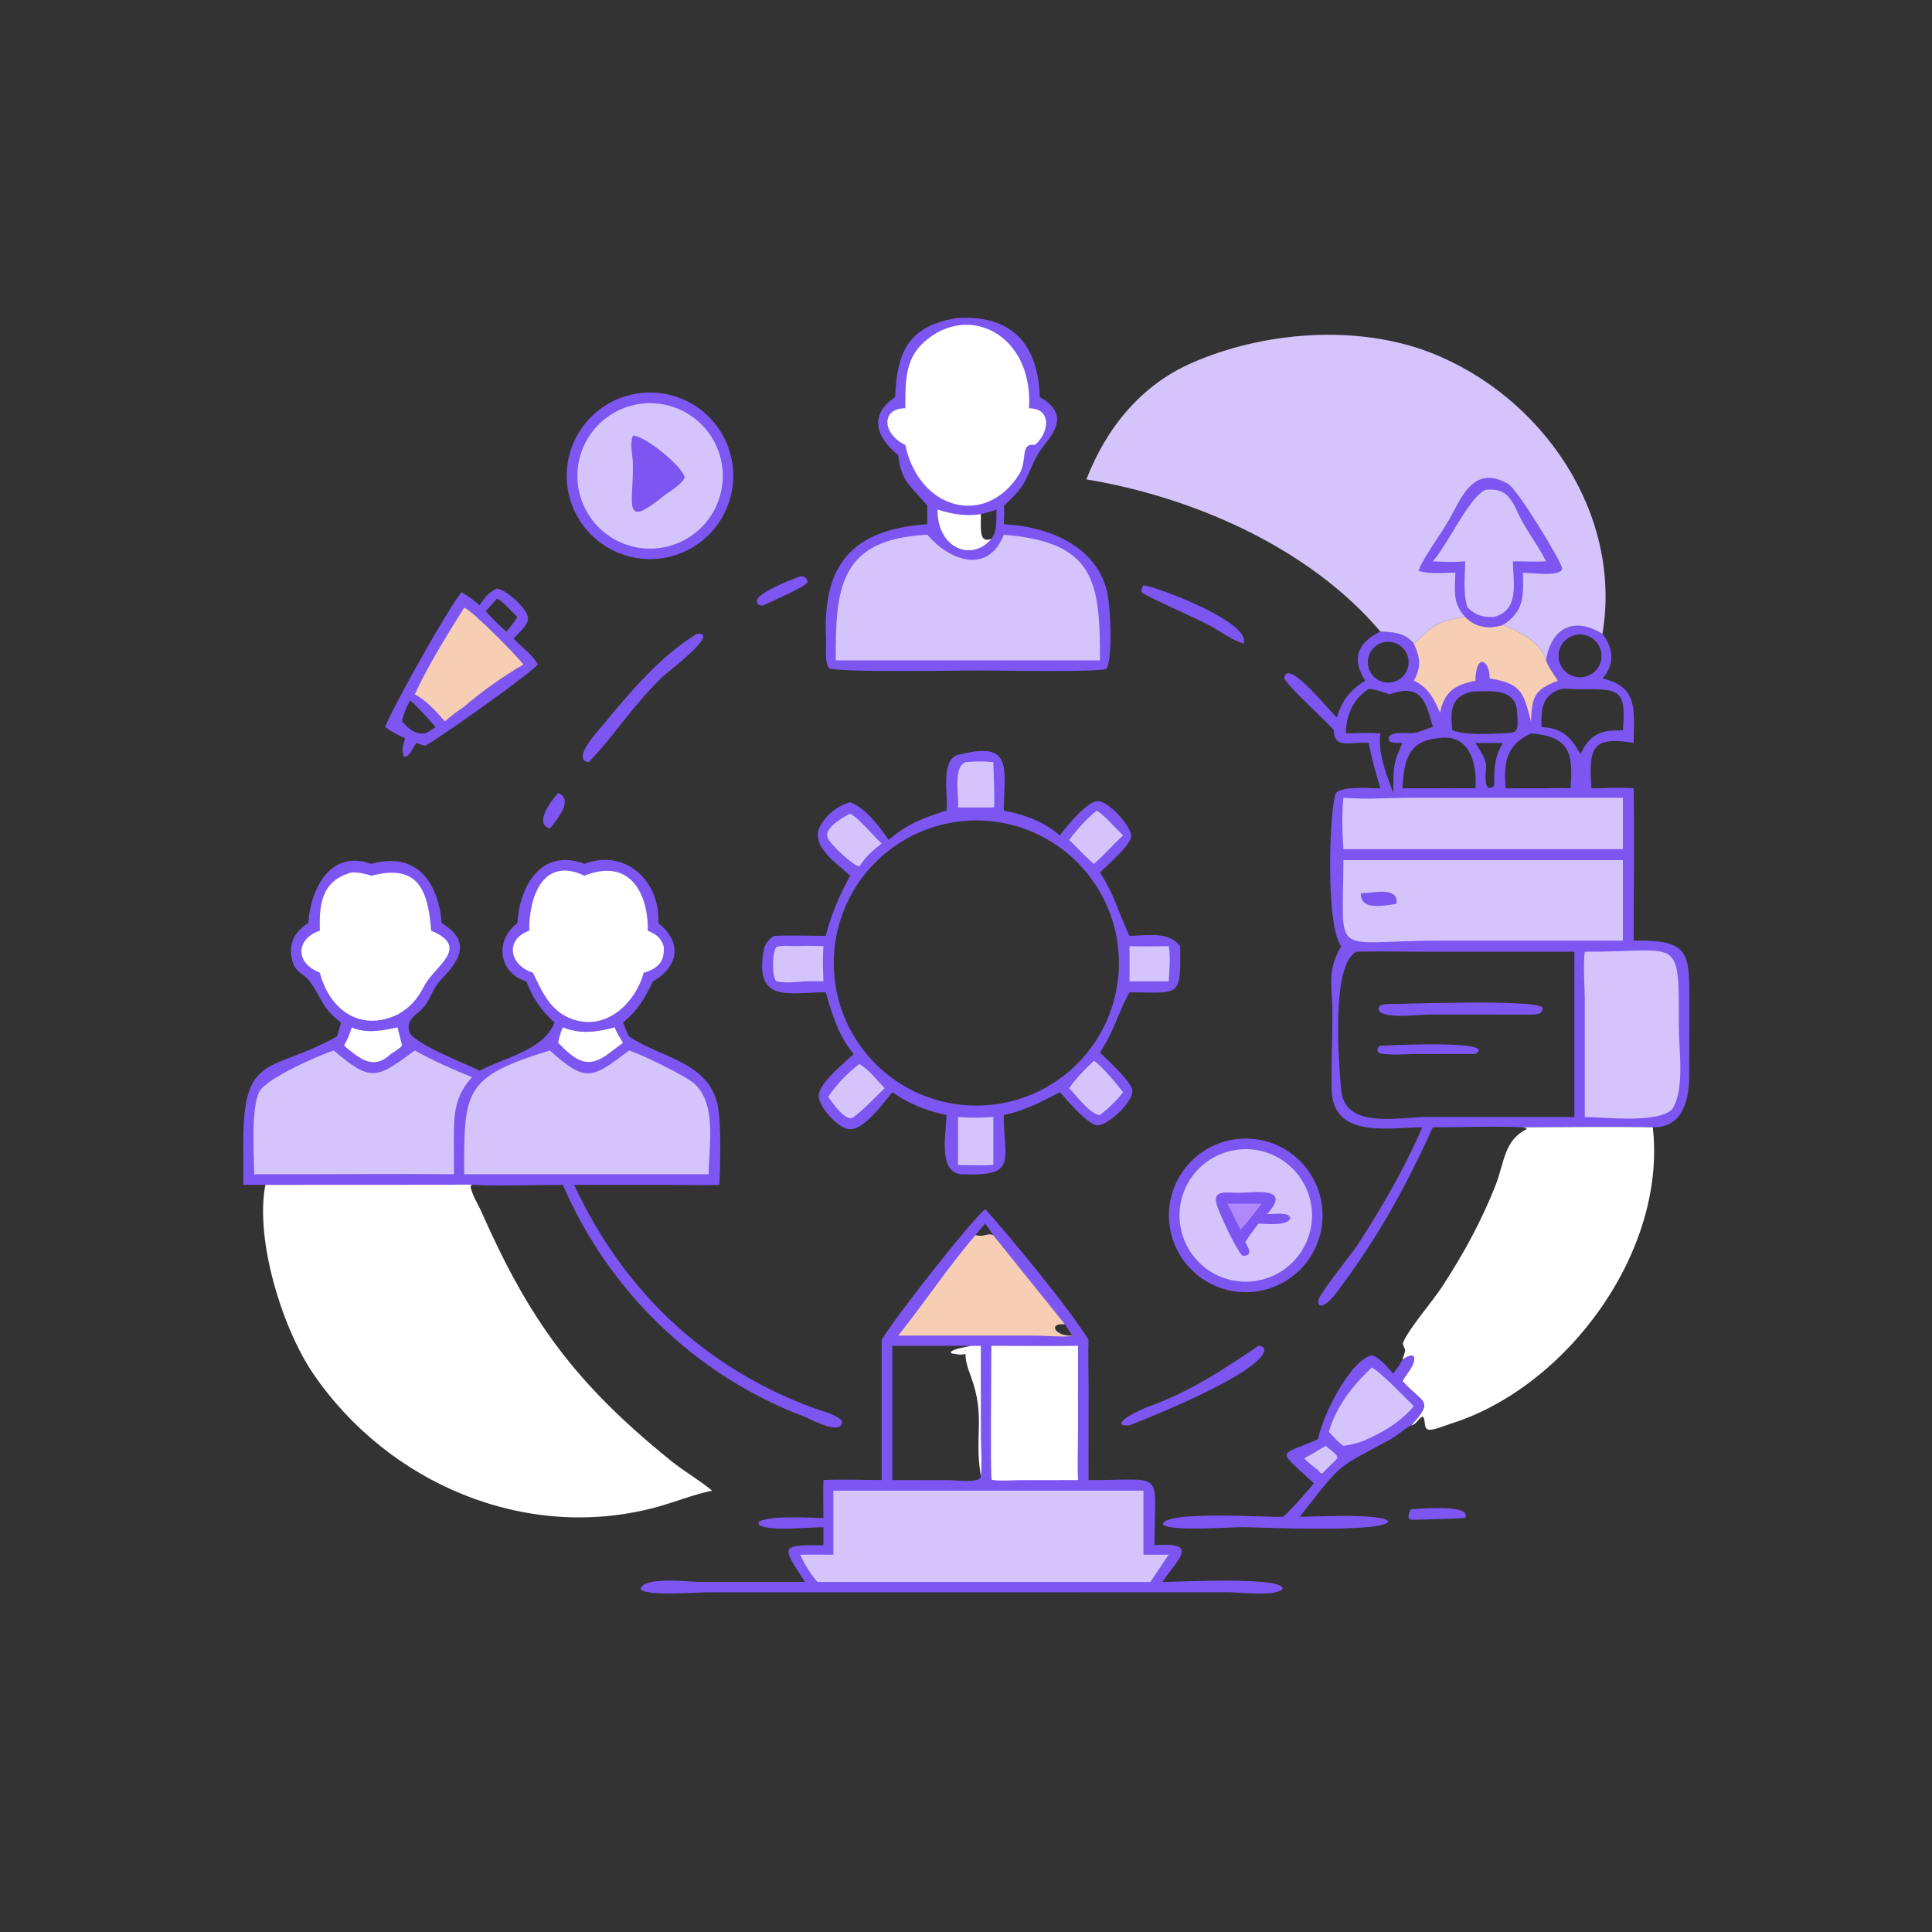 <svg xmlns="http://www.w3.org/2000/svg" width="512" height="512" style="display:block" viewBox="0 0 2048 2048"><rect x="0" y="0" width="2048" height="2048" fill="#333333" stroke="none"/><path fill="#7D56F1" d="M1553.15 653.976c11.46 11.458 25.04 13.007 39.82 8.585 16.5 5.618 41.23 19.042 45.87 37.479 5.95-35.487 30.09-46.261 59.8-28.105 11.95 15.451 13.15 32.576 0 47.316 39.17 8.864 33.02 35.085 33.16 68.32-45.18-7.614-47.53 5.704-44.8 48.056 14.7-.052 30.22-1.138 44.8 0 .64 53.799 0 107.675 0 161.483 61.57-1.002 58.9 13.48 58.94 71.41l-.08 71.24c-.11 26.21-6.56 55.63-38.62 55.22-45.84-.84-91.84-.15-137.69 0-31.58-1.38-63.81-.01-95.46 0-30 65.99-61.04 121.88-105.39 179.45-2.74 3.56-16.27 16.68-16.06 4.44.11-6.45 34.24-47.98 41.04-58.4 25.8-39.5 50.58-82.07 69.08-125.49-35.66.15-95.16 12.52-95.97-40.62-.41-26.87.85-54.03.77-80.97-.08-29.28-6.05-44.32 9.51-70.42-16.82-19.678-12.91-146.21-5.65-162.385 8.13-7.702 35.62-4.783 47.08-4.958-4.81-15.938-9.38-31.648-12.35-48.056-18.86-1.874-36.97 7.252-36.94-13.407-10.91-12.575-47.97-45.651-52.7-55.058 2.54-23.412 49.22 36.502 55.89 41.397 5.62-18.54 13.62-28.548 30.05-38.911-14.9-23.01-8.25-40.397 16.05-52.088 14.15.648 25.61 1.029 35.42 12.645 22.83-19.855 22.75-23.22 54.43-28.173m102.22 530.114h13.53v-175.21l-153.39-.03c-25.86 0-51.85-.54-77.69.03-27.23 14.6-18.52 117.32-16.26 145.55 3.45 43.16 59.95 29.68 91.94 29.59zm9.42-348.463c2.98-37.518-1.04-55.033-41.91-58.127-26.89 12.788-28.96 31.313-26.78 58.127h42.74c8.69-.281 17.27-.367 25.95 0m-75.66-58.127c20.8-.595 20.25-.322 19.14-22.094-1.34-26.222-27.67-22.766-47.02-22.364-23.19 4.505-23.98 20.289-21.73 41.122 15.99 5.222 33.02 3.806 49.61 3.336m-138.18-47.239c-16.93 10.934-23.83 27.838-24.33 47.239 12.25-.378 24.46-.96 36.68 0-2.94 21.136 6.47 43.47 13.67 63.176.14-13.011-.71-25.412 3.36-37.977 2.05-5.054 4.08-10.114 6.22-15.128-4.53-.086-9.37.329-13.54-1.628-6.01-12.206 20.1-7.992 25.61-8.86 6.82-1.074 13.48-4.739 20.27-6.38-7.78-28.806-13.3-46.342-45.58-34.669-7.22-2.236-14.81-5.185-22.36-5.773m15.43-49.293a21.615 21.615 0 0 0-15.82 26.061 21.615 21.615 0 0 0 25.97 15.959 21.615 21.615 0 0 0 16.05-26.114 21.615 21.615 0 0 0-26.2-15.906m167.66 89.735c21.94 1.097 31.29 10.617 41.26 28.726 3.2-6.525 6.42-11.825 11.7-16.945 10.93-8.592 20.17-8.008 33.31-8.32 3.89-44.861-4.8-43.698-45.83-43.591-6.3.016-12.86-.79-19.11-.312-21.01 6.298-21.72 21.255-21.33 40.442M1584 830.25c-.18-16.427.48-28.014 8.97-42.679-9.65.076-19.29.175-28.94 0 3.98 7.02 9.79 14.203 11.12 22.334.99 6.127-4.62 31.767 8.24 23.731zm-52.31 5.377c10.76-.029 21.58-.269 32.34 0 1.91-26.044-6.02-58.644-39.53-53.143-32.78 3.179-35.94 24.717-37.95 53.143zm142.1-163.054a22.74 22.74 0 0 0-19.18 12.462 22.74 22.74 0 0 0 1.35 22.835 22.74 22.74 0 0 0 20.53 10.099 22.74 22.74 0 0 0 21.11-24.035 22.74 22.74 0 0 0-23.81-21.361"/><path fill="#F6CEB3" d="M1553.15 653.976c11.46 11.458 25.04 13.007 39.82 8.585 16.5 5.618 41.23 19.042 45.87 37.479 2.62 7.399 8.31 14.841 12.5 21.552-25.04 9.624-27.11 16.565-28.46 43.062-7.67-29.595-9.67-40.381-43.73-45.403-.26-20.779-14.76-26.817-15.12 2.341-21.35 4.391-32.8 10.963-37.53 33.964-6.05-14.295-12.81-27.532-27.78-33.964 8.03-14.545 6.99-24.1 0-39.443 22.83-19.855 22.75-23.22 54.43-28.173"/><path fill="#7D56F1" d="M1473.31 1064.26c20.39-.01 153.26-5.23 161.83 3.8.09 7.37-6.63 7.42-12.26 7.45l-106.63-.11c-12.94-.02-43.62 4.71-54.1-3.06-3.38-8.39 5.56-7.63 11.16-8.08M1463.3 1108.45c66.58-2.92 118.6-1.94 100.73 8.75l-62.1.08c-12.76.1-27.1 1.56-39.65-.7-3.25-2.72-2.67-6.24 1.02-8.13"/><path fill="#D4C4FB" d="M1622.88 911.792h97.43v85.318H1524.5c-114.52.16-100.76 21-100.43-85.318z"/><path fill="#7D56F1" d="M1442.55 946.802c14.17.094 40.07-7.718 37.78 11.301-16.17 2.564-38.28 6.741-37.78-11.301"/><path fill="#D4C4FB" d="M1679.95 1008.88c101.68.51 99.75-20.029 99.69 79.94-.02 23.76 6.69 67.21-7.41 87.45-16.72 14.8-70.01 7.9-92.28 7.82l-.01-124.07c-.01-15.03-1.98-37.09.01-51.14M1498.72 845.633h221.59v54.509h-296.24c-1.2-15.52-1.77-39.349 0-54.509 24.67 2.116 49.87-.046 74.65 0"/><path fill="#7D56F1" d="M619.626 915.73c43.287-16.589 80.381 18.101 78.219 62.775 25.004 19.867 22.505 45.505-5.709 61.775-8.218 17.5-16.472 31.26-31.757 43.72 2.015 4.95 3.947 9.9 6.413 14.64 32.841 22.62 84.12 26.57 93.905 72.7 4.123 19.44 2.724 63.34 1.939 84.65-17.704.64-35.536.03-53.257.01l-100.706-.01c51.904 112.05 138.058 194.12 254.189 236.73 8.405 3.08 24.11 6.66 29.728 13.68.527 16.74-33.287-2.16-39.695-4.57-115.082-43.36-207.902-133.26-256.21-245.84-31.894.03-64.579 1.6-96.364 0-7.19-.75-14.96-.14-22.205-.1l-196.805.1h-23.337l-.084-45.45c.123-96.04 29.294-72.49 99.322-111.9 1.667-4.85 2.975-9.66 4.175-14.64-21.206-16.54-19.61-24.83-32.152-42.55-7.807-11.04-17.992-9.54-20.489-28.61-2.003-15.3 5.413-26.875 18.036-34.335 2.655-36.868 23.75-78.503 66.929-62.737l.019-.038c48.851-13.708 70.866 20.558 74.539 62.775 35.17 21.458 14.838 43.555-1.951 61.335-6.645 7.03-9.858 18.02-15.634 25.92-7.31 9.99-20.27 12.88-16.883 27.43 3.012 12.93 61.591 34.8 74.593 41.93 29.582-15.55 67.06-21.49 79.487-51.12-14.343-13.01-23.011-25.65-29.944-43.72-29.218-8.79-34.068-43.242-9.458-61.775 2.32-39.697 25.555-79.988 71.147-62.775"/><path fill="#D4C4FB" d="M666.792 1113.55c13.192 4.11 61.135 27.19 70.338 36.12 22.85 22.2 14.161 66.72 14.056 95.14H492.042c-.286-88.88-.269-103.32 90.855-131.26 38.133 34.43 44.552 30.04 83.895 0"/><path fill="#D4C4FB" d="M439.727 1113.55c19.504 10.96 39.909 19.88 60.594 28.33-17.923 20.09-19.201 37.72-19.188 63.63l.098 39.3c-58.005-.72-116.108-.01-174.124 0h-37.671c-.088-21.81-3.511-68.73 5.262-87.18 6.701-14.1 61.545-38.17 79.051-44.08 39.552 33.72 45.045 30.18 85.978 0"/><path fill="#FFF" d="M619.626 928.315c46.403-18.996 67.623 16.523 67.045 58.278 9.264 4.123 13.505 6.906 16.827 16.377 1.392 16.27-5.812 23.7-21.101 28.14-8.935 32.03-39.1 61.23-74.287 49.7-24.653-8.08-32.735-28.45-43.214-49.7-25.372-8.14-29.703-35.467-3.864-44.517-.428-37.19 15.434-78.94 58.594-58.278M372.715 924.844c7.502-.261 13.957 1.228 21.015 3.471 49.675-13.01 59.962 15.262 63.341 58.278 42.405 17.537 3.692 37.447-7.15 58.127-7.461 14.23-14.415 22.8-28.583 30.79-39.612 18.68-71.977-5.07-82.286-44.4l-3.514-1.68c-24.017-11.46-19.481-35.592 3.514-42.837-.847-28.617 2.048-53.116 33.663-61.749M596.685 1089.08c18.551 7.48 36.216 4.98 54.957 0 1.979 5.77 5.651 11.07 8.737 16.32l-13.881 10.41c-23.535 18.57-35.803 8.79-54.853-10.41 1.3-5.65 2.436-11.1 5.04-16.32M372.715 1089.08c15.547 6.81 32.741 3.45 48.623 0 1.718 6.43 3.258 12.91 4.868 19.37-3.204 3.53-7.881 6.09-11.837 8.75-18.589 17.77-32.893 5.19-49.638-8.75 3.259-6.38 6.355-12.34 7.984-19.37"/><path fill="#D4C4FB" d="M1151.56 508.156c21.25-54.413 57.66-99.622 111.5-123.305 76.01-33.437 175.39-41.4 253.49-10.998 117.85 45.877 203.65 170.131 182.09 298.082-29.71-18.156-53.85-7.382-59.8 28.105-4.64-18.437-29.37-31.861-45.87-37.479-14.78 4.422-28.36 2.873-39.82-8.585-31.68 4.953-31.6 8.318-54.43 28.173-9.81-11.616-21.27-11.997-35.42-12.645-75.58-89.156-198.79-142.638-311.74-161.348"/><path fill="#7D56F1" d="M1542.74 607.057c-11.85.041-27.63 1.907-38.86-1.945l-.3-.72 1.65-2.235-.21-1.043c8.9-17.161 20.77-32.654 30.55-49.308 12.76-21.72 25.06-60.325 62.89-39.024 10.24 5.77 55.23 80.339 57.25 88.749 2.62 10.923-34.68 5.435-41.36 5.526.74 24.89 1.16 41.732-21.38 55.504-14.78 4.422-28.36 2.873-39.82-8.585-13.75-14.517-10.75-28.366-10.41-46.919"/><path fill="#D4C4FB" d="M1574.99 519.139c26.74-2.56 28.7 16.135 39.49 35.213 7.77 13.743 17.46 26.458 24.36 40.682-11.56.628-23.47-.021-35.09 0 .15 22.408 7.48 51.128-19.75 58.942l-.97.035c-11.9.35-18.55-1.667-27.26-9.882-5.16-14.17-2.75-33.961-2.62-49.095-11.49.974-22.77.607-34.26 0 16.85-19.401 38.51-68.412 56.1-75.895"/><path fill="#7D56F1" d="M1019.34 799.429c55.54-14.188 44.87 17.892 44.74 59.825 22.59 4.496 41.77 11.313 59.42 26.342 6.72-9.212 27.58-34.611 38.99-36.201 12.17-1.697 36.48 26.915 36.71 36.631.22 9.117-25.79 31.579-33.2 38.818 16.48 25.718 19.25 42.07 31.33 67.224 17.76-.214 41.5-5.244 53.72 10.902.66 55.32.09 49.01-53.72 48.99-12.21 21.77-15.56 39.35-31.33 63.85 7.32 7.24 33.72 30.93 34.28 40.17.8 12.93-26.12 37.02-36.93 36.82-10.16-.18-32.32-26.88-39.85-35.04-19.42 10.23-37.71 19.69-59.42 24.19-.44 46.1 15.3 64.79-40.33 62.86l-1.45.06c-29.24 1.03-19.16-43.06-19.02-62.92-21.749-4.7-39.091-11.54-57.427-24.19-9.522 11.94-29.114 38.56-44.031 39.24-13.017.59-34.276-24.17-33.886-35.68.452-13.33 27.189-34.47 37.012-44.12-15.841-18.41-22.882-42.44-29.683-65.24-37.826-.44-75.729 12.61-65.754-44.36 1.271-7.25 5.069-11.334 10.858-15.532 18.181-.764 36.68-.046 54.896 0 6.179-23.128 14.421-42.867 25.974-63.753-13.506-12.892-44.425-32.15-30.98-54.208 6.992-11.47 18.119-20.235 30.98-23.71 16.409 6.395 31.225 25.845 40.697 40.036 18.564-16.339 37.821-23.95 61.344-31.179 2.43-16.214-8.266-57.8 16.06-59.825m18.14 372.531a151.123 151.123 0 0 0 148.6-153.53 151.123 151.123 0 0 0-153.46-148.674 151.123 151.123 0 0 0-148.75 153.534 151.123 151.123 0 0 0 153.61 148.67"/><path fill="#D4C4FB" d="M844.198 1002.97c9.625-.55 19.073-.36 28.691 0-1.01 12.47-.436 24.83 0 37.31-6.516-.26-13.136-.01-19.662 0-9.672.57-21.269 2.43-30.586-.35-4.404-5.52-4.252-31.31.518-36.25 6.535-1.73 14.282-.87 21.039-.71M1015.53 1184.09c12.58 1.04 24.89.78 37.46 0v50.81c-12.35.72-25.07.08-37.46 0zM911.019 1127.89c9.778 5.66 18.859 17.43 26.723 25.59-10.578 10.35-21.01 21.65-32.794 30.61-8.336 6.43-22.641-15.65-27.028-21.26 8.474-13.07 20.679-25.52 33.099-34.94M1159.58 1124.62c6.23 2.66 26.03 26.62 30.9 33.14-6.67 8.91-15.72 17.37-24.48 24.19-10.25-.18-25.6-21.31-32.63-28.47 7.72-11.02 16.41-19.77 26.21-28.86M1023.75 807.929c9.84-.977 19.41-1.051 29.24 0 .24 8.225 1.66 42.399.71 47.874l-2.81.133h-35.36c1.31-11.924-5.68-43.417 8.22-48.007M901.239 862.663c7.442 2.767 25.564 24.62 33.385 31.432-9.535 7.447-17.135 14.079-23.605 24.439-7.61-1.492-31.05-23.643-33.816-30.852-3.799-9.9 17.279-22.009 24.036-25.019M1162.68 859.254c10.13 6.887 18.89 17.794 27.8 26.342-10.61 9.721-19.97 20.791-30.9 30.134-9.19-7.42-17.48-17.187-26.21-25.297 8.43-11.341 18.28-22.336 29.31-31.179M1197.33 1002.97c13.84.52 27.78.13 41.62 0 1.97 12.07.55 25.13 0 37.31h-41.62c.17-12.43.01-24.88 0-37.31"/><path fill="#7D56F1" d="M1044.39 1281.68c26.92 30.09 88.92 105.02 109.5 138.61-.53 16.14.02 32.47.02 48.63l-.02 100.01c82.43.33 70.08-12.69 69.9 69.06 46.94-3.68 26.83 12.86 8.18 38.94 18.65-.01 122.33-5.8 127.77 6.34l-.86 1.98c-11.08 7.25-43.09 2.68-56.35 2.64l-364.788.04-189.555.03c-11.376 0-64.077 4.42-69.211-3.6 3.237-13.63 51.815-7.44 62.621-7.44l111.63.01c-23.743-37.33-28.52-39.45 19.662-38.94v-19.02c-18.324-.16-54.768 4.65-68.438-2.29l-.586-2.88c8.335-7.95 56.168-4.71 69.024-4.65.046-13.41-.512-26.81 0-40.22 20.409-1.03 41.272-.07 61.735 0v-148.64c13.169-22.79 94.716-126.31 109.766-138.61m-4.67 282.83c-7.18-43.62 5.43-63.01-10.86-106.43-12.98-34.58 5.76-17.87-20.38-23.57l-.61-1.55c4.84-3.61 15.37-4.78 21.47-6.28h-83.487v142.25l59.677.07c7.85.01 34.91 3.78 34.19-4.49m89.08-160.76c-18.52-1.57-10.51 13.05 7.79 12.05-2.46-4.1-5.15-8.06-7.79-12.05m-94.9-94.25 4.82.47c5.08.48 9.46-3.02 14.27-.47l-8.6-12.42c-3.71 3.94-7.06 8.23-10.49 12.42"/><path fill="#D4C4FB" d="M883.376 1580.13h328.734v67.93h26.84c-6.87 9.37-12.76 19.41-19.53 28.87H866.44c-7.623-9.09-13.267-18.09-18.185-28.87 11.689-.24 23.427-.02 35.121 0z"/><path fill="#FFF" d="M1050.89 1426.68H1061c27.25 0 54.53.32 81.77 0l-.05 94.16c-.03 15.98-.76 32.14.05 48.09l-61.79.09c-9.05.03-19.07 1.08-27.99-.09l-1.79-.38c-1.48-2.98-.3-127.7-.31-141.87"/><path fill="#F6CEB3" d="m1033.9 1309.5 4.82.47c5.08.48 9.46-3.02 14.27-.47l75.81 94.25c-18.52-1.57-10.51 13.05 7.79 12.05l-.06.33c-5.97 1.54-30.45-.33-38.29-.34l-146.107.01c27.903-34.8 52.657-72.51 81.767-106.3"/><path fill="#FFF" d="M1029.34 1426.68c3.46-.01 6.92-.07 10.38 0l.07 94.95c.01 13.83 1.43 29.21-.07 42.88-7.18-43.62 5.43-63.01-10.86-106.43-12.98-34.58 5.76-17.87-20.38-23.57l-.61-1.55c4.84-3.61 15.37-4.78 21.47-6.28M281.311 1255.99l196.805-.1c7.245-.04 15.015-.65 22.205.1l-1.554 1.73c1.643 9.03 7.842 18.43 11.576 26.87 50.974 115.23 99.228 181.46 199.966 263.16 14.31 11.6 30.345 20.76 44.657 32.38-20.822 4.3-40.422 12.58-60.942 18.01-137.552 36.4-282.739-25.86-361.969-141.93-32.361-47.41-62.071-141.41-50.744-200.22"/><path fill="#7D56F1" d="M1013.26 337.241c58.39-4.186 87.23 26.591 88.92 83.685 38.2 21.28 6.27 46.038-1.82 60.29-14.33 25.245-8.59 30.205-36.28 54.775.98 6.191.14 13.421 0 19.707 45.15 2.205 96.24 21.468 109.07 69.621 3.95 14.801 6.87 71.397-.18 83.642-7.72 3.929-116.61 1.759-133.25 1.745-19.4-.003-153.391 2.336-160.587-2.406-5.178-3.413-3.178-25.557-3.468-31.09-4.097-78.184 27.278-116.063 107.244-121.512v-19.707c-16.619-20.655-27.616-24.244-30.776-53.701-24.032-18.835-30.917-43.078-3.262-61.364 2.13-47.357 13.178-74.661 64.389-83.685m37.63 233.959c6.4-7.446 5.23-21.744 5.34-30.989-5.45 2.098-10.84 3.476-16.51 4.81.41 14.043-2.86 31.562 11.17 26.179"/><path fill="#D4C4FB" d="M1064.08 566.823c96.8 7.817 102.1 49.595 101.92 133.217H885.947c-.278-76.098 3.203-128.506 96.962-133.217 23.941 27.72 64.261 42.536 81.171 0"/><path fill="#FFF" d="M959.685 432.803c.199-25.556-1.318-51.081 19.634-69.986 47.991-43.303 116.441-6.988 111.441 69.986 25 .048 21.28 26.466 6.23 38.861-16.36-2.522-7.33 16.507-16.81 31.371-35.97 56.408-105.985 37.212-120.495-31.371-24.596-11.463-26.052-39.103 0-38.861"/><path fill="#FFF" d="M993.854 540.211c15.186 4.777 30.036 7.416 45.866 4.81.41 14.043-2.86 31.562 11.17 26.179-21.03 25.065-57.686 9.583-57.036-30.989M1614.35 1194.98c45.85-.15 91.85-.84 137.69 0 14.89 131.66-90.72 275.13-213.73 314.05-6.04 1.91-16.86 6.64-22.86 6.56-7.51-.1-3.25-10.51-7.41-14.01-5.13 2.44-6.21 8.28-12.2 9.36 25.43-27.55 11.83-23.14-9.29-47.03 3.62-6.29 10.8-14.1 12.28-21.12 2.18-10.26-8.75-4.32-12.28-1.16 4.96-15.41 2.71-7.94.49-17.56 4.65-13.51 31.29-44.35 41.07-59.22 22.65-34.44 42.69-71.05 57.64-109.48 8.78-22.57 8.65-46.36 31.84-58l.94-1.45.94.32z"/><path fill="#7D56F1" d="M681.139 416.435a88.286 88.286 0 0 1 95.851 80.234 88.286 88.286 0 0 1-80.457 95.665 88.286 88.286 0 0 1-95.443-80.27 88.286 88.286 0 0 1 80.049-95.629"/><path fill="#D4C4FB" d="M681.592 427.78a77.07 77.07 0 0 1 84.231 69.238 77.07 77.07 0 0 1-69.307 84.174 77.07 77.07 0 0 1-84.106-69.25 77.07 77.07 0 0 1 69.182-84.162"/><path fill="#7D56F1" d="M671.012 461.676c14.602 1.129 53.291 33.968 54.763 44.458-3.043 7.372-15.883 14.805-22.277 19.599-44.907 36.358-31.604 8.484-32.668-35.181-.215-8.819-3.483-20.632.182-28.876M1316.77 1207.01a81.42 81.42 0 0 1 85.11 77.47 81.42 81.42 0 0 1-77.38 85.19 81.42 81.42 0 0 1-85.28-77.46 81.42 81.42 0 0 1 77.55-85.2"/><path fill="#D4C4FB" d="M1309.94 1218.99a70.22 70.22 0 0 1 80.01 58.65 70.22 70.22 0 0 1-58.49 80.13 70.22 70.22 0 0 1-80.3-58.61 70.22 70.22 0 0 1 58.78-80.17"/><path fill="#7D56F1" d="M1313.11 1264.43c18.32-.29 56.59-6.73 30.04 22.57 6.21-.08 17.61-1.54 23.07 1.33l-.32 1.98 1.19-1.17.59.82c.55 10.54-27.16 7.19-33.75 7.12l-9.24 12.42-4.72 7.49c3.78 5.8 8.37 14.27-2.59 14.36-7.06-6.19-23.9-43.29-27.22-53.13-6.03-17.85 10.11-13.65 22.95-13.79"/><path fill="#B088FE" d="M1300.96 1275.92h36.45c-4.14 5.55-8.41 10.99-12.72 16.4-3 3.96-6.35 7.6-9.66 11.29-4.89-9.15-8.91-18.63-14.07-27.69"/><path fill="#7D56F1" d="M526.745 623.895c10.65 1.532 33.372 22.198 32.993 32.129-.266 6.984-10.826 15.773-15.395 20.933 8.79 9.121 19.36 16.355 25.843 27.469-15.548 15.362-100.684 75.279-119.305 86.072-3.279-.571-6.227-1.746-9.329-2.927-3.819 4.423-6.067 12.712-11.922 14.794l-1.7-1.064c-2.479-6.331-.137-12.536 1.454-18.817-7.489-3.17-14.515-6.977-21.078-11.781 7.219-19.738 67.191-126.755 81.01-142.918 7.032 3.975 12.952 8.676 19.078 13.9 5.418-8.379 9.152-13.48 18.351-17.79M426.206 764.654c7.254 7.866 13.36 14.018 24.675 12.846a88 88 0 0 0 10.774-6.797c-6.296-7.059-19.846-22.948-26.909-28.074-4.042 7.369-6.873 13.706-8.54 22.025m88.696-116.743c6.93 7.652 14.113 14.965 22.042 21.593a140 140 0 0 0 11.535-15.528c-5.299-4.745-16.028-17.327-21.734-19.405z"/><path fill="#F6CEB3" d="M492.042 644.129c9.142 3.385 55.234 50.42 62.843 60.297-21.709 12.613-43.855 28.196-62.843 44.645-7.296 4.73-13.852 9.968-20.485 15.583-9.536-10.63-19.022-21.895-31.83-28.62 13.614-30.021 34.688-63.636 52.315-91.905"/><path fill="#7D56F1" d="M1397.04 1526.53c3.85-23.9 34.48-86.14 57.74-89.83 8.35 2.83 16.12 13.02 22.19 19.32 3.35-4.7 6.83-9.31 9.58-14.39 3.53-3.16 14.46-9.1 12.28 1.16-1.48 7.02-8.66 14.83-12.28 21.12 21.12 23.89 34.72 19.48 9.29 47.03-8.1 4.27-14.6 10.94-22.63 15.28-57.36 31.06-48.94 22.17-95.45 81.65 13.15.01 92.4-4.25 93.81 5.45-10.42 11.7-133.81 5.64-154.8 5.57-13.49-.04-76.17 4.65-84.13-2.78.2-15.23 108.95-7.45 127.66-8.24 11.45-10.97 22.45-23.26 32.5-35.52-41.36-38.15-36.78-28.2 4.54-46.87z"/><path fill="#D4C4FB" d="M1454.14 1449.62c9.98 5.15 34.62 31.44 44.58 40.88-13.42 16.41-32.31 27.63-51.47 36.03-7.56 3.35-15.06 4.9-23.18 6.16-5.79-4.09-10.55-9.72-15.4-14.86 8.01-27.4 25.12-48.88 45.47-68.21M1405.46 1532.69c17.84 15.37 15.25 8.78-3.45 28.99h-2.11c-.9-1.06-2.21-2.26-2.86-3.46a137 137 0 0 1-14.49-12.17c3.33-2.08 6.83-3.93 10.25-5.84 4.18-2.55 8.32-5.25 12.66-7.52"/><path fill="#7D56F1" d="M738.836 671.935c26.215-2.781-32.426 41.536-35.572 44.559-33.048 31.755-51.75 63.063-79.187 91.435-19.582-2.739 11.683-35.186 16.008-40.458 27.969-34.1 60.555-72.623 98.751-95.536M1333.93 1426.68c4-.12 7.63 2.06 5.85 6.61-9.28 23.57-109.69 64.75-142.45 77.65-21.56 1.57 1.32-12.91 19.84-19.68 45.17-16.52 77.8-38.35 116.76-64.58M1212.11 620.476c15.54 1.69 115.61 40.013 106.02 61.673-11.92-3.477-24.19-12.7-35.2-18.793-11.51-6.366-69.65-31.866-72.84-35.645-.3-3.173.67-4.398 2.02-7.235M1495.84 1599.88c7.15-.21 65-6.2 57.31 9.27-1.25.3-55.07 2.2-57.61 1.8-4.67-.75-1.67-8.95.3-11.07M848.255 610.988c4.538-.572 7.112 1.571 7.792 6.121-2.529 5.406-38.956 20.604-46.99 24.576-3.831.983-8.299-2.058-6.255-6.388 3.991-8.453 36.086-20.98 45.453-24.309M591.645 840.676c16.877 6.149-.661 27.792-8.748 37.606-17.377-5.308 1.408-29.499 8.748-37.606"/></svg>